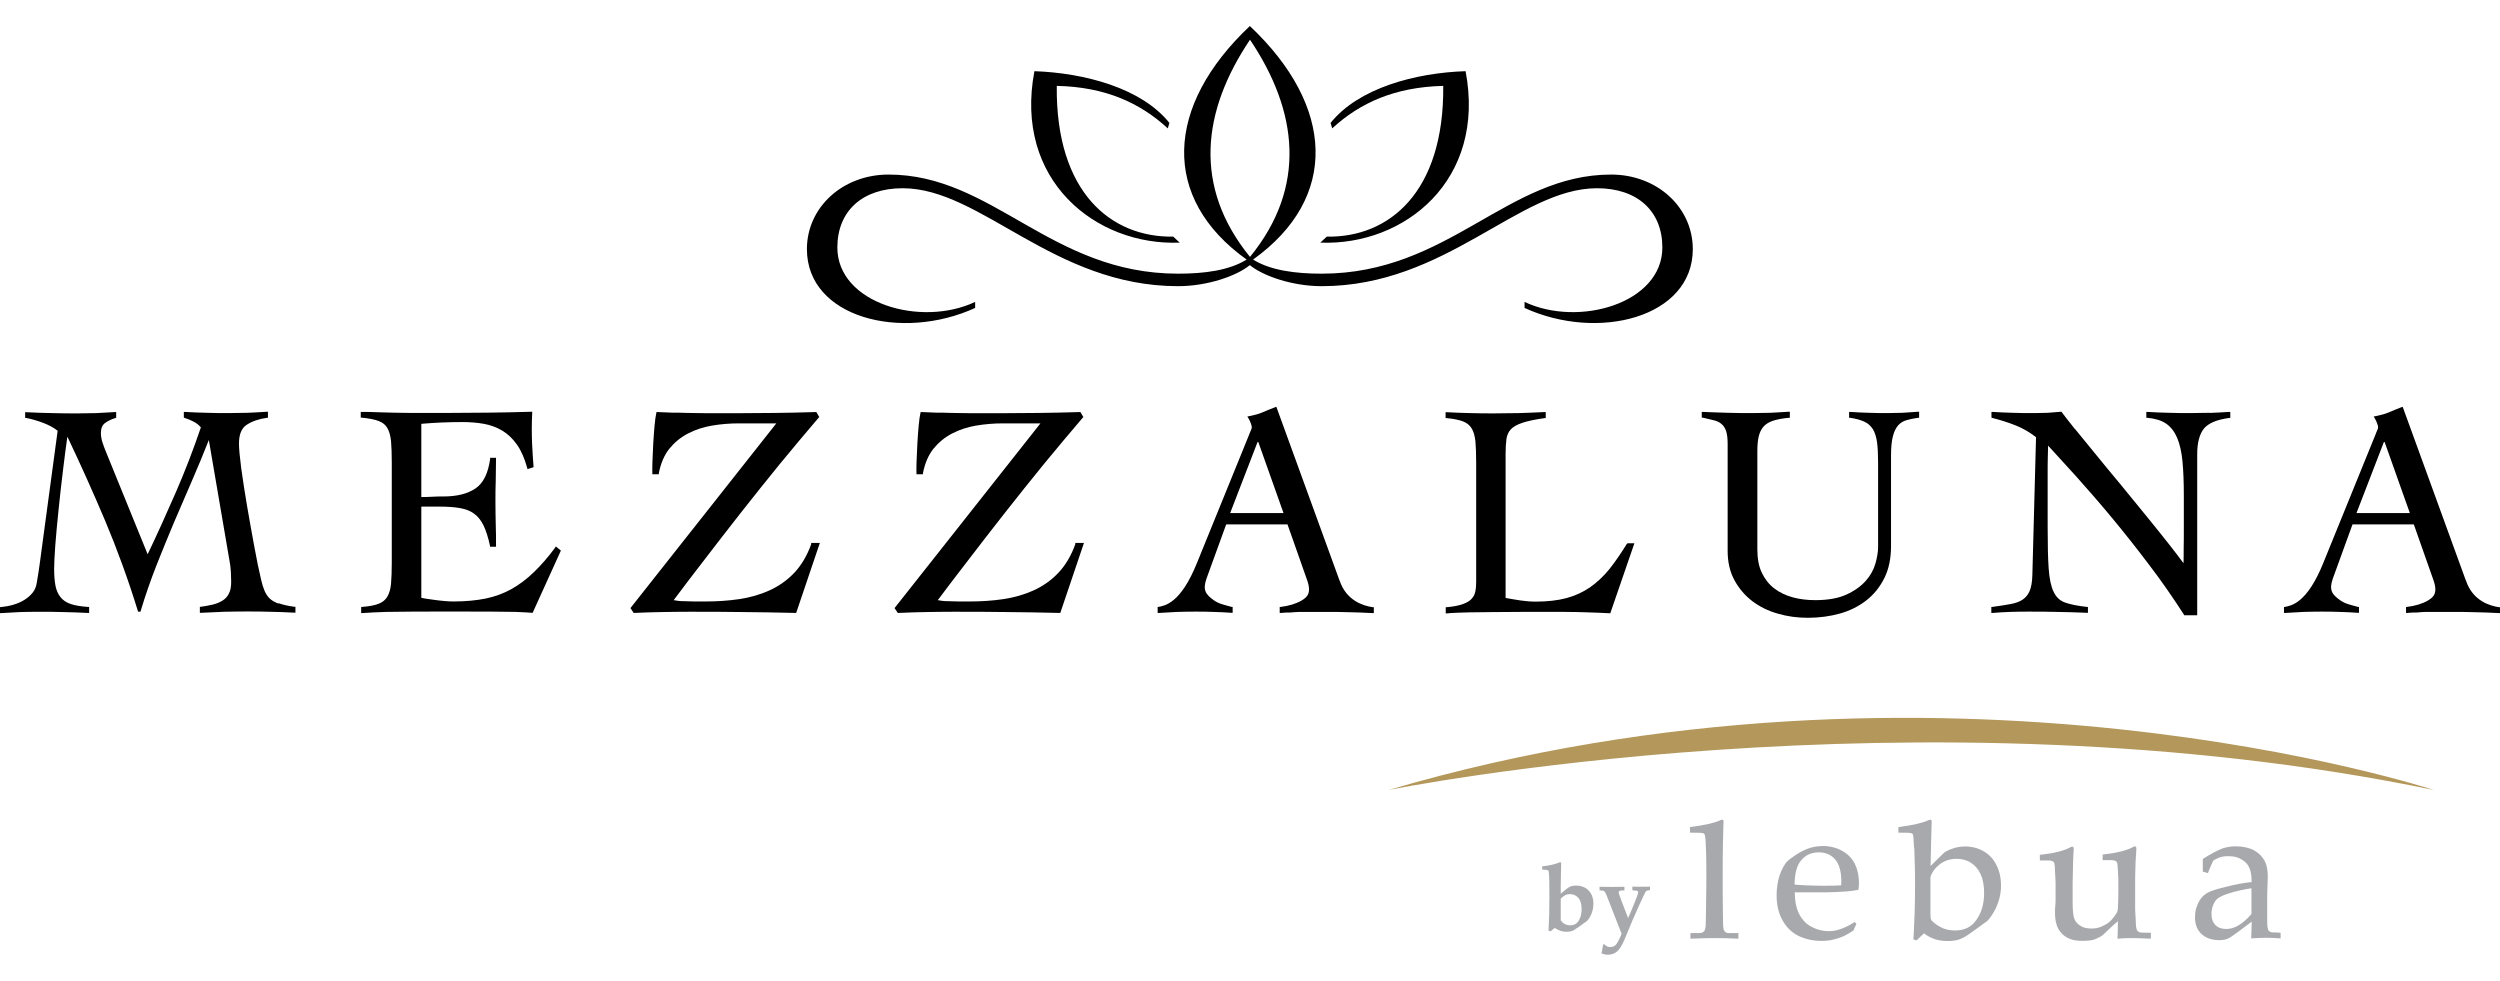 <?xml version="1.0" encoding="UTF-8"?>
<svg id="Layer_1" xmlns="http://www.w3.org/2000/svg" version="1.1" viewBox="0 0 170 66.73">
  <!-- Generator: Adobe Illustrator 29.3.1, SVG Export Plug-In . SVG Version: 2.1.0 Build 151)  -->
  <defs>
    <style>
      .st0 {
        fill: #b4975a;
      }

      .st1 {
        fill: #a7a9ac;
      }
    </style>
  </defs>
  <path class="st0" d="M94.42,53.72s36-7.28,71.08,0c0,0-33.5-11.04-71.08,0Z"/>
  <g>
    <g>
      <path class="st1" d="M114.98,63.83c.69-.03,1.25-.04,1.68-.04.45,0,.96.01,1.55.04v-.38c-.21,0-.42,0-.63,0-.06,0-.13,0-.19-.03-.22-.1-.21-.38-.22-.59,0-.01,0-.02,0-.03,0,0-.08-3.82.02-6.59v-.13s.01-.08.01-.12.01-.08,0-.12c0-.05-.04-.1-.1-.1-.03,0-.08.01-.13.04-.38.18-1.07.34-2.05.46v.38c.53,0,.84.01.9.04.05.02.1.08.11.12.19.86.06,6.04.06,6.04,0,.22-.04.38-.09.48-.03.04-.06.07-.12.1-.04.03-.12.04-.22.05h-.61v.38Z"/>
      <path class="st1" d="M122.73,60.2c.65.03,1.09.03,1.34.03.57,0,.96-.01,1.13-.03,0-.11.01-.19.01-.25,0-.68-.14-1.19-.42-1.51-.28-.32-.65-.48-1.12-.48s-.88.17-1.18.53c-.31.35-.45.9-.46,1.66,0,0,.43.04.69.05ZM126.24,62.81l-.21.47c-.3.19-.52.31-.66.38-.21.09-.44.17-.7.23-.26.07-.54.09-.83.09-.57,0-1.09-.12-1.56-.35-.46-.23-.82-.59-1.08-1.07-.26-.47-.39-1.03-.39-1.67,0-.5.07-.95.2-1.36.14-.39.3-.69.46-.89.12-.13.32-.29.59-.47.26-.18.53-.32.79-.43.34-.14.71-.21,1.11-.21.48,0,.92.11,1.31.33.39.22.68.52.87.9.18.39.27.81.27,1.3,0,.13-.01.28-.04.45-.31.06-.59.09-.84.11-.47.03-.94.06-1.4.06h-2.09c.01.62.12,1.13.32,1.51.21.38.49.67.86.85.36.19.74.28,1.13.28.27,0,.53-.04.79-.14.27-.08.59-.24.98-.48l.11.11Z"/>
      <path class="st1" d="M131.27,59.65v2.46c0,.21.01.35.04.41.02.07.09.14.22.24.18.15.4.28.64.38.24.09.5.13.78.13.64,0,1.13-.24,1.46-.74.34-.48.51-1.09.51-1.81,0-.51-.08-.94-.24-1.28-.16-.35-.38-.6-.67-.78-.28-.18-.61-.26-.96-.26-.41,0-.79.11-1.12.35-.33.25-.55.54-.66.89M130.15,57.63c-.02-.53-.04-.82-.07-.88-.02-.04-.05-.07-.1-.09-.07-.03-.37-.04-.89-.04v-.38c.97-.12,1.65-.28,2.03-.46.05-.02.12-.06.18-.03.08.04.06.16.05.23-.01.08-.07,2.91-.07,2.91l.9-.89c.12-.1.31-.2.58-.29.27-.1.56-.15.87-.15.48,0,.91.12,1.28.34.37.22.66.53.86.95.2.4.3.85.3,1.35,0,.39-.06.75-.17,1.09-.11.35-.26.65-.44.92-.13.2-.24.34-.33.42l-.95.69c-.39.29-.69.47-.92.55-.21.08-.49.12-.83.12-.29,0-.57-.04-.81-.11-.25-.08-.52-.21-.79-.41l-.51.48-.21-.08s.21-2.77.06-6.23Z"/>
      <path class="st1" d="M146.22,63.83c-.56-.03-.98-.04-1.27-.04-.32,0-.64.01-.96.04.01-.36.03-.74.03-1.19-.26.21-.56.5-.93.85-.08.08-.16.15-.24.19-.19.11-.37.19-.55.24-.19.04-.42.06-.67.06-.35,0-.65-.04-.89-.14-.23-.09-.44-.24-.6-.43-.13-.14-.23-.33-.3-.56-.07-.23-.1-.5-.1-.82,0-.15,0-.3.02-.43.01-.14.02-.26.02-.4v-1.11c0-.11-.01-.4-.04-.85,0-.29-.03-.48-.05-.56-.02-.04-.05-.08-.08-.1-.07-.04-.18-.07-.34-.07-.24,0-.42,0-.56,0v-.38c.94-.1,1.61-.27,2.03-.49.07-.04.13-.07.16-.07.03,0,.05.01.08.03.02.02.03.06.03.09,0,.03,0,.08,0,.13-.01.14-.03.4-.04.8-.02.72-.03,1.2-.03,1.44v1.27c0,.53.03.9.1,1.11.07.21.21.38.42.51.21.14.46.19.77.19.21,0,.41-.03.62-.11.2-.08.39-.18.56-.31.12-.1.24-.23.36-.4.09-.12.16-.22.19-.28.03-.07.05-.17.06-.3.02-.38.03-.75.03-1.13v-.55c0-.11,0-.39-.03-.84-.01-.29-.03-.47-.06-.56-.02-.05-.04-.08-.08-.1-.06-.04-.17-.07-.34-.07-.23,0-.41,0-.56,0v-.38c.93-.1,1.61-.27,2.03-.49.07-.04.12-.07.16-.07.03,0,.05.01.07.03.02.02.03.06.03.09,0,.03,0,.08,0,.13-.01.14-.03.41-.05.82-.03.71-.03,1.19-.03,1.43v1.8c.03.52.04.82.05.91,0,.23.03.38.07.48.02.05.05.07.09.1.03.04.09.05.15.07.03,0,.27.02.71.02v.38Z"/>
      <path class="st1" d="M154.62,63.41c-.14,0-.23-.03-.27-.06-.06-.03-.1-.07-.12-.14-.03-.08-.06-.25-.06-.45v-1.94l.04-1.19c0-.42-.06-.75-.17-1-.16-.34-.42-.61-.75-.8-.34-.18-.76-.28-1.25-.28-.33,0-.63.05-.9.14-.35.13-.8.37-1.35.72,0,.11,0,.26,0,.45,0,.17,0,.31,0,.41l.35.1c.05-.15.14-.35.26-.63l.11-.23s.16-.1.36-.18c.19-.08.41-.11.67-.11.35,0,.65.07.9.23.25.14.42.34.52.57.1.22.15.55.15.96-.56.06-1.12.16-1.68.31-.56.13-.97.25-1.22.37-.15.07-.3.17-.44.32-.14.14-.27.34-.36.59-.11.25-.15.52-.15.83,0,.46.15.84.44,1.11.29.28.7.42,1.23.42.24,0,.45-.04.62-.13.17-.08.69-.46,1.57-1.13l-.04,1.14c.44-.03.79-.04,1.05-.04s.58.01.95.04v-.38l-.43-.03ZM153.09,62.16c-.29.34-.57.58-.85.75-.28.18-.57.26-.86.26-.31,0-.56-.09-.74-.27-.17-.18-.26-.43-.26-.75,0-.27.06-.51.17-.73.07-.14.16-.25.26-.33.16-.12.44-.25.85-.37.39-.12.87-.23,1.44-.32v1.77Z"/>
    </g>
    <g>
      <path class="st1" d="M104.87,59.14v-.23c.48-.05.88-.14,1.21-.28.03,0,.06.02.08.04-.02.87-.03,1.37-.03,1.51v.59l.38-.31c.11-.09.21-.15.3-.19.09-.03.21-.05.35-.05.36,0,.65.11.86.33.22.22.33.52.33.9,0,.23-.04.45-.12.66-.08.21-.19.39-.32.52-.02.02-.17.13-.46.33-.29.2-.45.31-.48.32-.12.05-.28.08-.47.08-.13,0-.25-.02-.37-.06s-.26-.1-.41-.2l-.28.23-.14-.05c.04-.64.06-1.4.06-2.29s-.01-1.44-.04-1.67c-.01-.08-.03-.13-.05-.14-.03-.02-.17-.04-.4-.05ZM106.13,61.12c0,.16,0,.38,0,.64,0,.36,0,.63,0,.82.08.11.16.19.25.24.12.07.26.1.4.1.15,0,.29-.04.4-.12.11-.08.2-.21.27-.39s.1-.38.1-.6c0-.33-.07-.58-.22-.75-.15-.17-.34-.26-.56-.26-.14,0-.27.03-.38.1-.11.06-.2.14-.25.22Z"/>
      <path class="st1" d="M108.89,64.87c.04-.15.06-.26.07-.32l.05-.32.08-.02c.05.05.11.1.18.14.08.04.17.05.26.05.11,0,.21-.04.3-.11.09-.07.19-.24.31-.49l.13-.3-1.02-2.61c-.06-.16-.12-.25-.17-.29-.05-.04-.16-.05-.31-.05v-.25c.21,0,.46.01.75.01.35,0,.67,0,.94-.01v.25h-.07c-.13,0-.22.01-.27.04-.03.02-.05.05-.05.08,0,.04.01.08.03.14l.15.42.46,1.2.28-.65c.27-.65.41-1.02.41-1.12,0-.02,0-.04-.02-.05-.01-.02-.04-.03-.08-.04-.08-.01-.18-.02-.3-.03v-.25c.13,0,.3.01.51.01.25,0,.48,0,.69-.01v.25h-.05c-.06,0-.11,0-.16.03-.03.01-.06.03-.08.06-.02.03-.08.14-.18.35-.12.26-.22.48-.3.65-.23.53-.38.87-.45,1.02l-.51,1.23c-.16.38-.32.64-.49.8-.17.16-.39.24-.63.24-.08,0-.16,0-.22-.02-.07-.01-.15-.04-.23-.07Z"/>
    </g>
  </g>
  <g>
    <path d="M110.64,36.96c-.41.66-.81,1.25-1.21,1.75-.4.49-.84.9-1.31,1.23-.47.32-1,.57-1.6.73-.59.16-1.3.24-2.09.24-.35,0-.7-.03-1.04-.08-.31-.05-.64-.1-1.01-.17v-9.79c0-.4.02-.75.06-1.03.04-.26.14-.48.3-.65.16-.17.42-.32.78-.44.36-.12.88-.23,1.52-.32h.07v-.41h-.08c-.57.03-1.15.05-1.73.07-.63.01-1.2.02-1.73.02-.49,0-1.01,0-1.59-.02-.52-.01-1.06-.03-1.59-.06h-.09s0,.4,0,.4h.07c.48.05.86.12,1.13.23.25.1.45.26.58.48.13.22.21.52.25.88.03.37.05.85.05,1.42v8.13c0,.26-.02.5-.07.7-.04.19-.14.35-.27.48-.14.14-.34.25-.6.34-.26.09-.61.16-1.06.2h-.07v.42h.09c.34-.04,1.11-.06,1.54-.07,1.27-.02,6.52-.07,8.02,0,.5.02.99.03,1.48.06h.06s1.64-4.76,1.64-4.76h-.47l-.02.04Z"/>
    <path d="M167.68,39.48l-4.27-11.74-.03-.08-.08.03c-.29.11-.58.23-.86.35-.25.11-.56.19-.91.26l-.12.02.06.1c.06.1.12.22.17.35.05.13.07.22.07.28s-.01.12-.05.19c-.03.07-.06.14-.09.21l-.02.06-3.55,8.73c-1.13,2.83-2.22,2.94-2.63,3.03h-.06v.41h.09c.44-.03.85-.05,1.24-.07.37-.01.78-.02,1.2-.02s.86,0,1.25.02c.41.01.82.03,1.23.06h.09s0-.4,0-.4h-.07c-.15-.04-.33-.09-.54-.15-.21-.06-.43-.14-.62-.27-.63-.43-.82-.74-.54-1.53l1.33-3.66h4.17l1.31,3.72c.37.99,0,1.24-.36,1.46-.38.22-.86.36-1.41.43h-.07v.41h.09c.16-.02.31-.02.45-.03h.19c.17-.02.37-.03.62-.04.22,0,.46,0,.74,0h.96c.6,0,1.14,0,1.65.02.52.01,1.06.03,1.61.06h.09s0-.4,0-.4h-.07c-.65-.09-1.8-.45-2.25-1.8ZM163.86,34.89h-3.62l1.89-4.9,1.74,4.9Z"/>
    <path d="M37.75,37.24c-.49.66-.98,1.22-1.45,1.67-.47.46-.98.84-1.51,1.14-.53.3-1.13.52-1.76.65-.64.13-1.38.2-2.19.2-.19,0-.4-.01-.61-.03-.22-.02-.43-.04-.63-.07-.2-.03-.4-.06-.57-.08-.14-.02-.26-.04-.38-.07v-6.2h1.23c.54,0,1.01.03,1.4.1.38.07.71.19.96.38.25.18.47.45.64.8.17.35.32.82.44,1.39v.06h.41v-.08c0-.48,0-.98-.02-1.48-.01-.47-.02-.97-.02-1.48s0-.98.02-1.45c.01-.5.02-1,.02-1.48v-.08h-.4v.07c-.13.97-.46,1.65-.99,2.01-.54.37-1.28.55-2.2.55-.26,0-.52,0-.79.02-.22.01-.45.02-.7.02v-4.98c.91-.08,1.85-.12,2.79-.12.52,0,1.01.04,1.46.12.45.08.88.24,1.25.46.38.23.72.55,1,.95.29.41.52.94.7,1.59l.02.08.41-.13v-.06c-.06-.83-.17-2.05-.09-3.62v-.09s-.08,0-.08,0c-.98.03-1.96.05-2.91.06-1.05.01-1.98.02-2.87.02h-1.69c-.53,0-1,0-1.41-.01-.39,0-.8-.02-1.29-.03-.3-.01-.62-.02-.95-.03h-.46s0,.39,0,.39h.07c.48.05.87.12,1.15.23.27.1.47.26.59.48.13.22.21.52.25.88.03.37.05.85.05,1.42v6.86c0,.57-.02,1.05-.05,1.42-.03.36-.12.66-.25.88-.13.22-.32.38-.58.48-.26.11-.64.18-1.13.22h-.07v.42h.09c.39-.03.96-.06,1.62-.08,1.45-.04,8.02-.03,8.82,0,.64.03.84.04,1.07.06h.06s1.92-4.23,1.92-4.23l-.34-.28-.05.07Z"/>
    <path d="M55.17,36.98c-.28.79-.67,1.45-1.15,1.96-.48.51-1.05.91-1.68,1.2-.64.29-1.33.49-2.07.6-.74.11-1.52.16-2.31.16-.63,0-1.11,0-1.45-.02-.28,0-.52-.03-.7-.07.63-.84,1.33-1.77,2.1-2.76.74-.97,1.55-2.01,2.48-3.2.88-1.12,1.77-2.23,2.64-3.3.88-1.07,1.77-2.13,2.64-3.15l.04-.04-.2-.34h-.05c-.94.03-1.86.05-2.76.06-.98.01-1.88.02-2.76.02h-1.17c-.46,0-.89,0-1.32-.01-.5,0-1.01-.02-1.39-.03h-.38c-.34-.02-.66-.03-.97-.04h-.07s-.01.07-.01.07c-.17.65-.3,3.58-.27,4.08v.08h.44v-.07c.13-.67.37-1.23.71-1.66.35-.43.77-.78,1.27-1.04.5-.26,1.05-.44,1.64-.54.6-.1,1.2-.15,1.79-.15h2.58l-9.92,12.56.22.33h.05c.63-.03,1.26-.05,1.87-.06.6-.01,1.23-.02,1.87-.02,1.24,0,2.45,0,3.6.02,1.19.01,2.4.03,3.6.06h.06s1.61-4.76,1.61-4.76h-.58l-.02.05Z"/>
    <path d="M89.78,16.5c5.74.22,11.29-4.26,9.88-11.66-3.41.11-7.29,1.15-9.18,3.52l.11.37c1.89-1.74,4.26-2.81,7.55-2.89.07,7.25-3.7,10.33-7.92,10.25l-.44.41ZM85,2.7c-3.26,4.85-3.89,9.99,0,14.77,3.89-4.77,3.26-9.92,0-14.77ZM85,18.02c-.89.74-2.89,1.44-4.89,1.44-8.48,0-13.4-6.66-18.73-6.66-2.74,0-4.44,1.55-4.44,4.03,0,3.81,5.7,5.44,9.37,3.7v.41c-5,2.29-11.44.67-11.44-4,0-2.85,2.44-5.07,5.55-5.07,7.11,0,11.03,6.74,19.69,6.74,1.78,0,3.48-.22,4.66-.96-5.85-4.18-5.55-10.44.22-15.88,5.77,5.44,6.07,11.69.22,15.88,1.18.74,2.89.96,4.66.96,8.66,0,12.59-6.74,19.69-6.74,3.11,0,5.55,2.22,5.55,5.07,0,4.66-6.44,6.29-11.44,4v-.41c3.66,1.74,9.37.11,9.37-3.7,0-2.48-1.7-4.03-4.44-4.03-5.33,0-10.25,6.66-18.73,6.66-2,0-4-.7-4.89-1.44ZM80.22,16.5l-.44-.41c-4.22.07-8-3-7.92-10.25,3.29.07,5.66,1.15,7.55,2.89l.11-.37c-1.89-2.37-5.77-3.4-9.18-3.52-1.41,7.4,4.15,11.88,9.88,11.66Z"/>
    <path d="M18.92,41.04c-.26-.1-.46-.22-.61-.37-.14-.15-.25-.32-.33-.52-.08-.2-.16-.44-.22-.71-.15-.63-.31-1.4-.48-2.34-.16-.88-.33-1.81-.49-2.75-.15-.89-.28-1.74-.39-2.53-.1-.77-.15-1.33-.15-1.66,0-.61.17-1.04.52-1.27.36-.24.82-.4,1.38-.48h.07v-.41h-.09c-.43.03-.87.05-1.3.07-.47.01-.9.02-1.3.02-.46,0-.94,0-1.47-.02-.49-.01-.99-.03-1.47-.06h-.09s0,.39,0,.39l.06.02c.22.07.43.16.62.26.19.1.34.22.48.38-.51,1.5-1.08,2.99-1.71,4.43-.61,1.4-1.25,2.82-1.91,4.2l-2.82-6.93c-.1-.23-.18-.46-.25-.67-.07-.21-.11-.43-.11-.65,0-.32.1-.54.29-.68.21-.15.44-.26.69-.33l.06-.02v-.39h-.09c-.42.03-.84.05-1.26.07-.46.01-.87.02-1.26.02-.54,0-1.12,0-1.75-.02-.58-.01-1.17-.03-1.75-.06h-.08s0,.39,0,.39h.07c.39.08.78.19,1.17.34.37.14.7.32.97.53l-.98,7.26c-.07.52-.14,1.04-.21,1.57-.07.55-.15,1.04-.23,1.51-.04.26-.13.48-.28.67-.15.19-.34.35-.56.49-.22.14-.48.25-.75.33-.27.08-.55.13-.84.16h-.07v.41h.09c.42-.03.84-.05,1.26-.07.4-.01.82-.02,1.26-.02.6,0,1.15,0,1.68.02.54.01,1.11.03,1.68.06h.09s0-.41,0-.41h-.08c-.48-.03-.88-.1-1.18-.2-.29-.1-.53-.26-.69-.47-.17-.21-.28-.47-.34-.78-.06-.32-.09-.71-.09-1.15,0-.35.03-.89.08-1.61.06-.74.13-1.54.22-2.38.09-.89.19-1.79.3-2.68.1-.83.2-1.61.3-2.31.91,1.91,1.77,3.83,2.57,5.72.82,1.95,1.57,4.01,2.22,6.12l.02.06h.16l.02-.06c.31-1.04.67-2.06,1.05-3.04.4-1,.8-2,1.2-2.94.43-1.01.85-1.98,1.25-2.9.39-.9.77-1.81,1.13-2.73l1.38,8.06c.07.35.11.67.12.93.01.28.02.49.02.65,0,.34-.05.61-.16.81-.1.2-.25.36-.43.47-.19.12-.41.21-.66.27-.25.06-.53.11-.81.15h-.07v.41h.09c.52-.03,1.03-.05,1.53-.07.49-.01.98-.02,1.53-.02s1.11,0,1.63.02c.54.01,1.08.03,1.63.06h.09s0-.4,0-.4h-.07c-.44-.06-.8-.14-1.07-.24Z"/>
    <path d="M73.13,36.98c-.28.79-.67,1.45-1.15,1.96-.48.51-1.05.91-1.68,1.2-.64.29-1.33.49-2.07.6-.74.11-1.52.16-2.31.16-.63,0-1.11,0-1.45-.02-.28,0-.52-.03-.7-.07.63-.84,1.33-1.77,2.1-2.76.74-.97,1.55-2.01,2.48-3.2.88-1.12,1.77-2.23,2.64-3.3.88-1.07,1.77-2.13,2.64-3.15l.04-.04-.2-.34h-.05c-.94.03-1.86.05-2.76.06-.98.01-1.88.02-2.76.02h-1.17c-.46,0-.89,0-1.32-.01-.5,0-1.01-.02-1.39-.03h-.38c-.34-.02-.66-.03-.97-.04h-.07s-.01.07-.01.07c-.17.65-.3,3.58-.27,4.08v.08h.44v-.07c.13-.67.37-1.23.71-1.66.35-.43.77-.78,1.27-1.04.5-.26,1.05-.44,1.64-.54.6-.1,1.2-.15,1.79-.15h2.58l-9.92,12.56.22.33h.05c.63-.03,1.26-.05,1.87-.06.6-.01,1.23-.02,1.87-.02,1.24,0,2.45,0,3.6.02,1.19.01,2.4.03,3.6.06h.06s1.61-4.76,1.61-4.76h-.58l-.02.05Z"/>
    <path d="M91.09,39.48l-4.27-11.74-.03-.08-.08.03c-.29.11-.58.23-.86.35-.25.11-.56.19-.91.26l-.12.02.06.1c.06.1.12.22.17.35.05.13.07.22.07.28s-.01.12-.05.19c-.03.07-.06.14-.09.21l-.02.06-3.55,8.73c-1.13,2.83-2.22,2.94-2.63,3.03h-.06v.41h.09c.44-.03.85-.05,1.24-.07.37-.01.78-.02,1.2-.02s.86,0,1.25.02c.41.01.82.03,1.23.06h.09s0-.4,0-.4h-.07c-.15-.04-.33-.09-.54-.15-.21-.06-.43-.14-.62-.27-.63-.43-.82-.74-.54-1.53l1.33-3.66h4.17l1.31,3.72c.37.99,0,1.24-.36,1.46-.38.22-.86.36-1.41.43h-.07v.41h.09c.16-.02.31-.02.45-.03h.19c.17-.02.37-.03.62-.04.22,0,.46,0,.74,0h.96c.6,0,1.14,0,1.65.02.52.01,1.06.03,1.61.06h.09s0-.4,0-.4h-.07c-.65-.09-1.8-.45-2.25-1.8ZM87.27,34.89h-3.62l1.89-4.9,1.74,4.9Z"/>
    <path d="M129.39,28.07c-.37.01-.71.02-1.04.02-.39,0-.8,0-1.26-.02-.41-.01-.84-.03-1.26-.06h-.09s0,.4,0,.4h.07c.4.06.73.15.98.27.24.11.43.29.57.51.14.23.23.53.28.89.05.37.07.83.07,1.37v5.75c0,.32-.06.69-.18,1.12-.12.42-.34.82-.66,1.18-.32.36-.76.68-1.31.93-.54.25-1.26.38-2.12.38-.54,0-1.06-.06-1.53-.19-.47-.13-.9-.33-1.25-.6-.36-.27-.64-.63-.85-1.06-.21-.43-.31-.97-.31-1.6v-6.69c0-.4.03-.74.1-1.02.07-.27.18-.49.33-.65.15-.17.37-.3.64-.39.28-.09.64-.16,1.07-.2h.07v-.41h-.09c-.41.03-.82.05-1.22.07-.44.01-.84.02-1.22.02-.53,0-1.09,0-1.69-.02-.55-.01-1.12-.04-1.69-.06h-.08s0,.39,0,.39h.07c.3.07.55.13.75.18.21.05.38.13.52.25.14.11.24.27.31.47.07.2.11.49.11.87v7.29c0,.75.15,1.42.46,1.99.31.57.72,1.05,1.22,1.43.5.38,1.09.67,1.74.85.64.19,1.33.28,2.03.28.77,0,1.51-.1,2.19-.29.68-.19,1.29-.5,1.8-.9.51-.4.92-.91,1.22-1.52.3-.6.45-1.33.45-2.16v-6.14c0-.57.04-1.02.13-1.34.08-.32.21-.57.36-.74.15-.17.34-.28.57-.35.24-.07.5-.12.78-.16h.07v-.41h-.09c-.35.03-.7.05-1.04.07Z"/>
    <path d="M150.25,28.07c-.49.01-.93.02-1.33.02-.44,0-.92,0-1.44-.02-.48-.01-.97-.03-1.44-.06h-.09s0,.4,0,.4h.07c.53.05.96.18,1.28.4.32.22.57.55.75.97.18.43.3.97.36,1.61.06.64.09,1.41.09,2.28v2.38c0,.42,0,.83-.01,1.22,0,.37,0,.71-.01,1.03-.27-.37-.61-.81-1.01-1.32-.49-.62-1.01-1.27-1.55-1.93-.55-.67-1.13-1.39-1.74-2.13-.61-.73-1.18-1.42-1.69-2.05-.52-.64-.99-1.2-1.39-1.7h-.01c-.39-.49-.7-.88-.88-1.13l-.03-.04h-.05c-.3.03-.59.05-.88.07-.31.01-.6.02-.88.02-.54,0-1.04,0-1.5-.02-.43-.01-.89-.03-1.36-.06h-.09s0,.39,0,.39l.06.02c.55.14,1.09.31,1.59.51.5.2.96.47,1.38.8l-.25,9.38c-.01.47-.08.83-.19,1.09-.11.25-.27.44-.48.58-.21.14-.49.24-.83.3-.35.06-.76.13-1.22.19h-.07v.41h.09c.39-.03.79-.06,1.17-.07.37-.01.76-.02,1.17-.02.73,0,1.39,0,2.03.02.65.01,1.33.03,2.03.06h.08s0-.4,0-.4h-.07c-.63-.07-1.14-.17-1.49-.3-.34-.12-.6-.36-.77-.72-.18-.36-.29-.9-.34-1.59-.05-.69-.07-1.66-.07-2.88v-3.59c0-.37,0-.72.01-1.04,0-.28.01-.56.02-.85.52.57,1.13,1.24,1.95,2.14.77.86,1.58,1.79,2.4,2.78.83,1,1.67,2.06,2.5,3.16.84,1.1,1.64,2.25,2.39,3.42l.02.04h.88v-10.96c0-.78.16-1.37.46-1.74.31-.37.89-.61,1.72-.72h.07v-.41h-.09c-.43.03-.88.05-1.33.07Z"/>
  </g>
</svg>